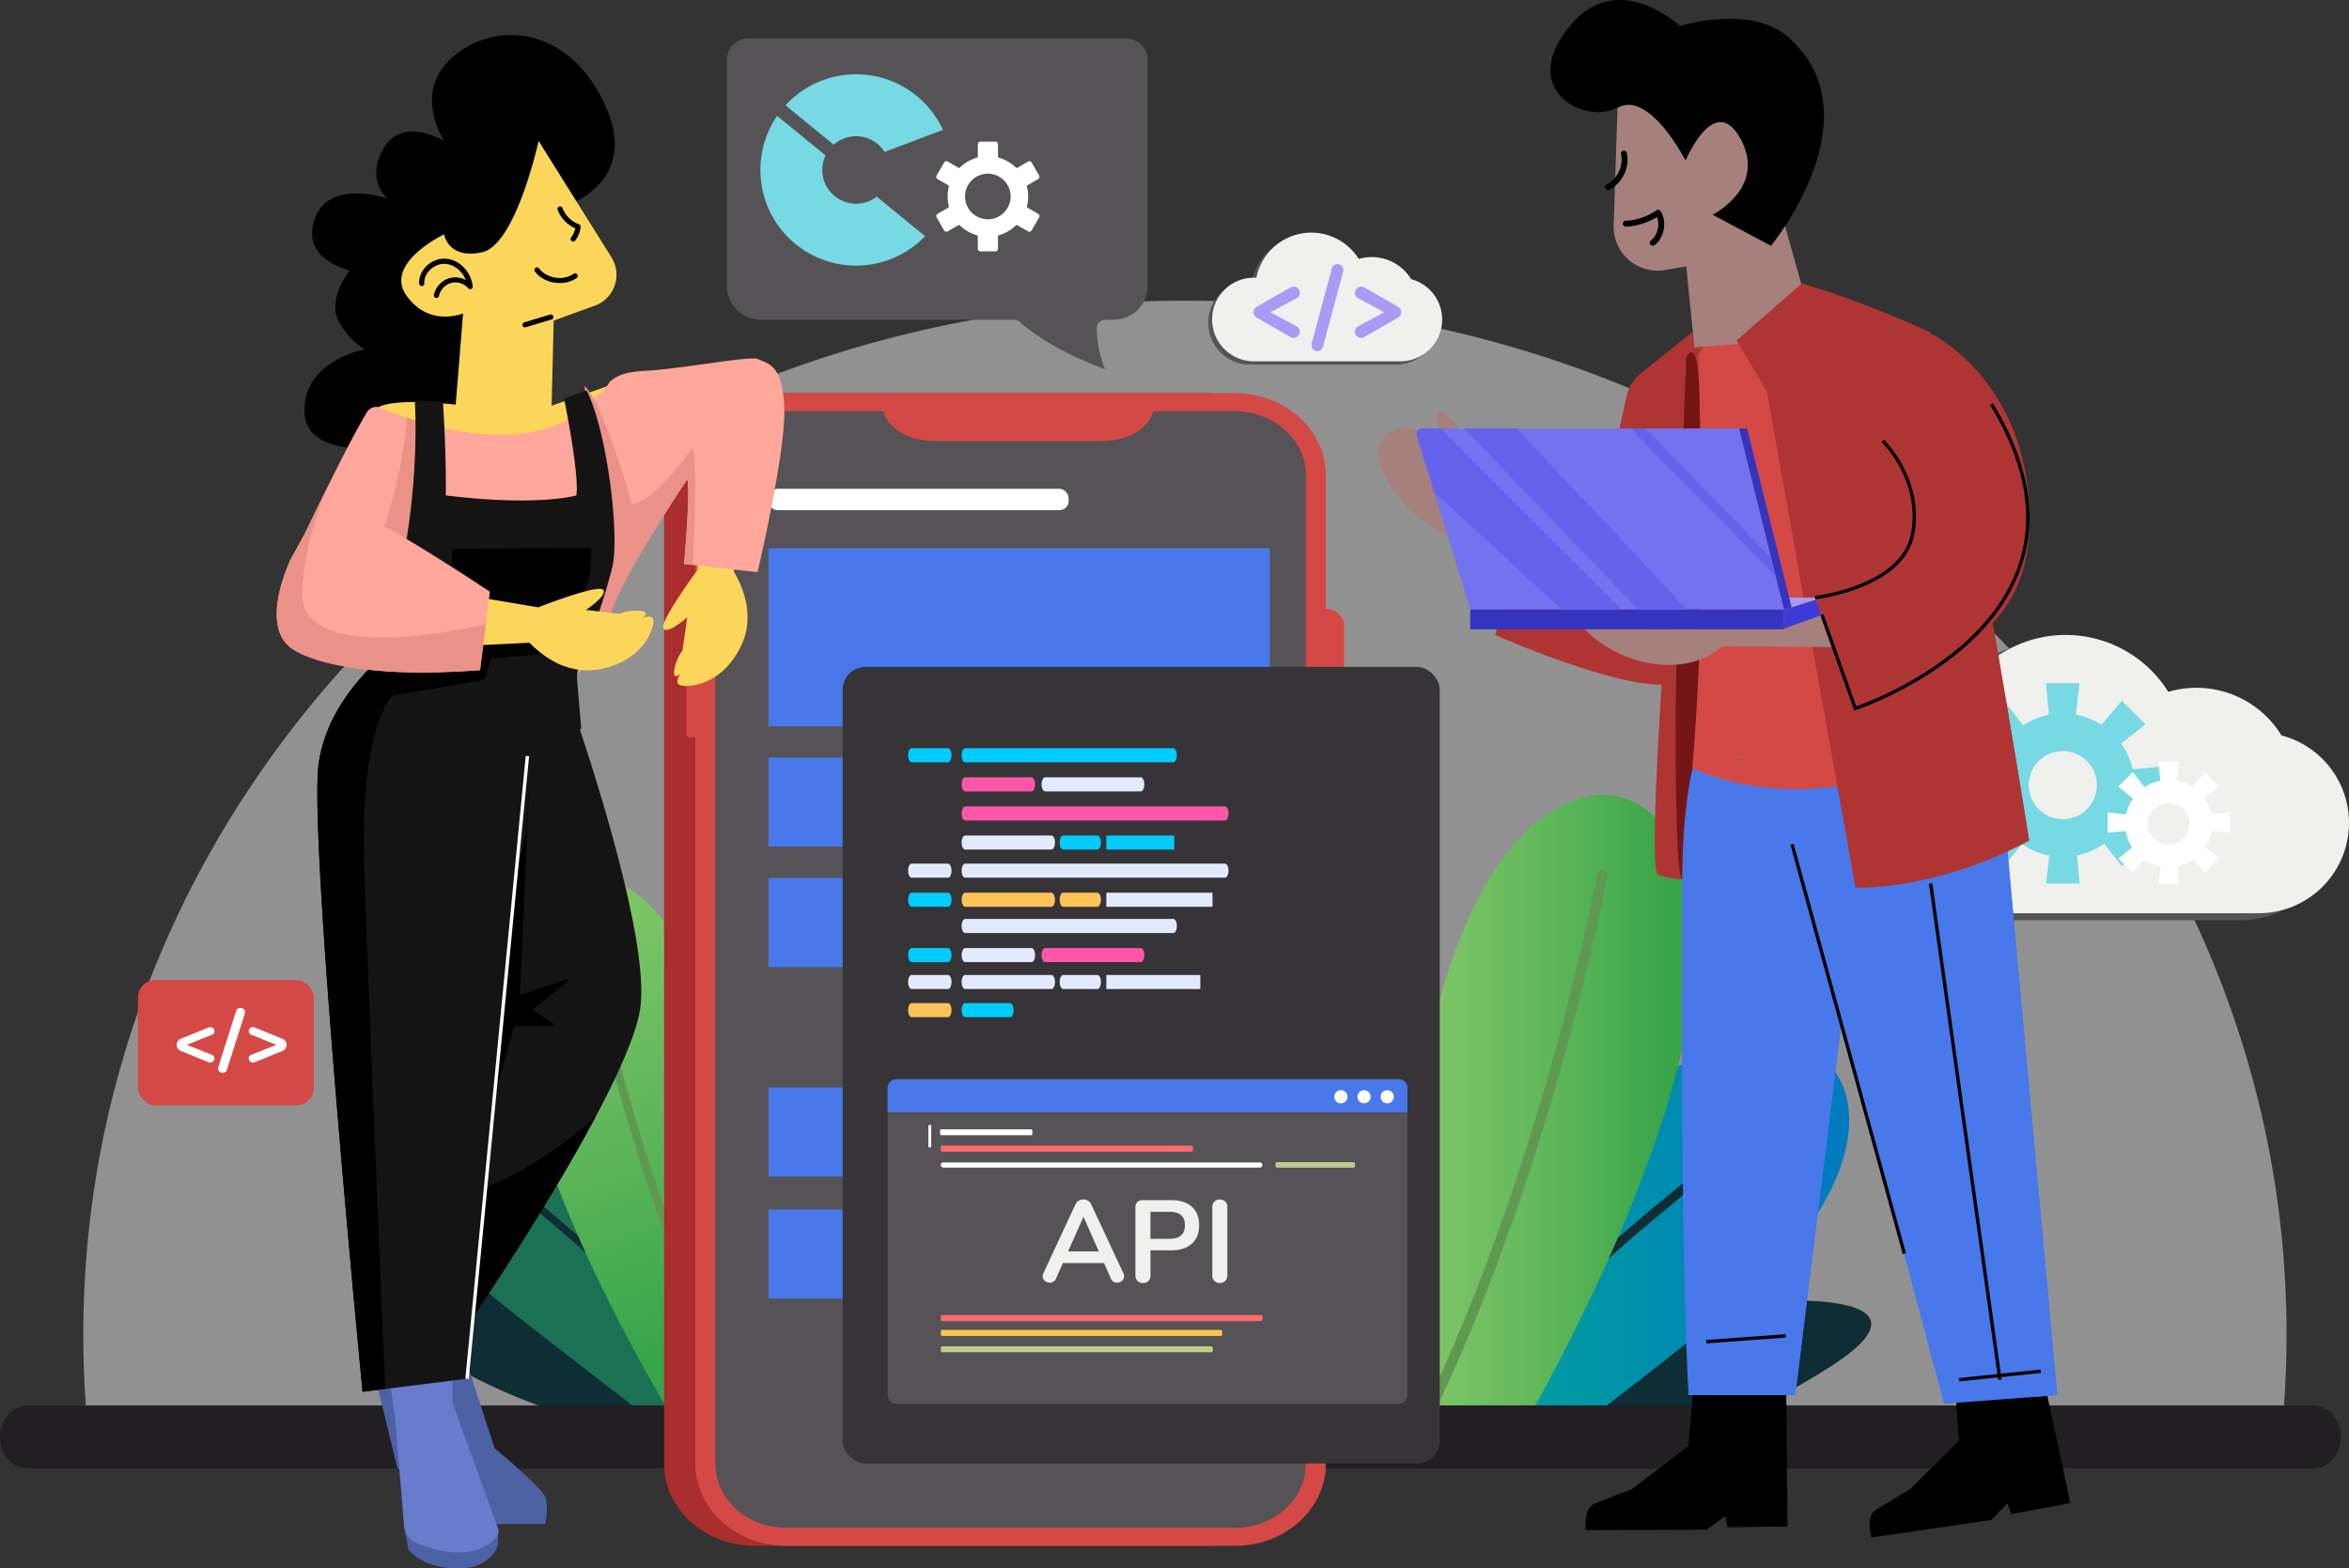 <svg xmlns="http://www.w3.org/2000/svg" xmlns:xlink="http://www.w3.org/1999/xlink" viewBox="0 0 3629.96 2423.84"><rect x="0" y="0" width="3629.96" height="2423.84" fill="#333333" stroke="none"/><defs><style>.a{isolation:isolate;}.b{fill:#929192;}.c{fill:#0e2d34;}.aj,.ak,.c,.d,.e,.f,.g,.h,.i,.j,.k,.m{fill-rule:evenodd;}.d{fill:#1b7154;}.e{fill:url(#a);}.f{fill:#5f9850;}.g{fill:url(#b);}.h{fill:url(#c);}.i{fill:url(#d);}.j{fill:#211f22;}.k,.p{fill:#555356;}.l{fill:#76d9e4;}.m,.s{fill:#fff;}.n{fill:#aa2e2e;}.o{fill:#d44945;}.q{fill:#020202;opacity:0.2;}.as,.q{mix-blend-mode:multiply;}.ak,.r{fill:#4878ea;}.t{fill:#373438;}.u{fill:#f0f0ee;}.v{fill:#ff6b6e;}.w{fill:#ffc54f;}.x{fill:#c1cc8c;}.y{fill:#0cf;}.z{fill:#ff56a9;}.aa{fill:#e3eaff;}.ab{fill:#ffc359;}.ac{fill:#fcd65b;}.ad{fill:#4c62a5;}.ae{fill:#687ccd;}.af{fill:#141414;}.ag{fill:#ffa79b;}.ah{fill:#ea9188;}.ai{fill:#a5807c;}.aj,.ar{fill:#af3535;}.al{fill:#751616;}.am{fill:#aa9af4;}.an{fill:#7373ef;}.ao{fill:#3434c1;}.ap{fill:#3e3ad8;}.aq{fill:#6562ed;}.at,.au{fill:none;stroke-miterlimit:10;stroke-width:5.23px;}.at{stroke:#000;}.au{stroke:#fff;}</style><linearGradient id="a" x1="1288.34" y1="1491.73" x2="1605.16" y2="2421.06" gradientUnits="userSpaceOnUse"><stop offset="0" stop-color="#8ccc6d"/><stop offset="0.19" stop-color="#81c768"/><stop offset="0.54" stop-color="#62b85b"/><stop offset="0.92" stop-color="#39a54a"/></linearGradient><linearGradient id="b" x1="1572.13" y1="1519.54" x2="1793.9" y2="2332.71" gradientUnits="userSpaceOnUse"><stop offset="0" stop-color="#00b488"/><stop offset="0.92" stop-color="#007bc0"/></linearGradient><linearGradient id="c" x1="2542.84" y1="2228.87" x2="3336.34" y2="2228.87" xlink:href="#b"/><linearGradient id="d" x1="2570.96" y1="2035.54" x2="3098.51" y2="2035.54" xlink:href="#a"/></defs><g class="a"><path class="b" d="M4012.26,2353.91q0,46.58-2.8,92.48-2.64,43.41-7.72,86.18H618q-5.06-42.77-7.72-86.18-2.79-45.9-2.79-92.48C607.53,1471.4,1369.7,756,2309.89,756S4012.26,1471.4,4012.26,2353.91Z" transform="translate(-478.78 -291.35)"/><path class="c" d="M1465.71,2503.74c-93.23-15.15-224.88-52.56-353-143.86-181.48-129.36,200.31-85.31,511.17,19.11l-120.13,106.8Z" transform="translate(-478.78 -291.35)"/><path class="d" d="M1769.15,2511.42l-16,49.67H1595.54l-30.8-12.06c-22.58-18.05-45.25-36-67.72-53.56q-20.74-16.2-41.15-32c-97.3-75.51-186.65-143.1-240.94-189.52-10.84-9.27-20.28-17.71-28.12-25.18-198.53-189.61-99.32-372.95,108.34-262.9A471.47,471.47,0,0,1,1351,2020.9c43.66,31.57,89.29,72.6,135,120q10.51,10.88,21,22.22c30.79,33.14,61.51,69,91.59,106.51,28.12,35.1,55.69,71.72,82.27,109.08,3.14,4.42,6.28,8.84,9.38,13.29s6.16,8.78,9.22,13.2q20,28.92,39.09,58.2c1.09,1.63,2.14,3.28,3.2,4.91Q1755.79,2489.88,1769.15,2511.42Z" transform="translate(-478.78 -291.35)"/><path class="c" d="M1704.42,2561.09H1690.7c-22-31.25-45.48-61.79-69.89-91.37-1.74-2.11-3.48-4.19-5.22-6.3q-12.75-15.27-25.78-30.23c-34.68-39.78-70.63-77.59-106.31-112.84-34.08-33.62-67.87-65-100-93.45-121.82-108-220.2-175.49-220.89-176a6.39,6.39,0,0,1-1.82-8.39,5.38,5.38,0,0,1,7.78-1.74c.66.49,89.8,61.66,203.7,160.84,42,36.61,87.4,78.39,133,124.22,31.31,31.48,62.68,64.87,93.11,99.81q4.41,5.09,8.81,10.2,10.7,12.45,21.19,25.16c.65.79,1.31,1.59,2,2.39C1656.26,2495,1681.21,2527.61,1704.42,2561.09Z" transform="translate(-478.78 -291.35)"/><path class="e" d="M1574.74,1848.38c29.45,83.88,72.58,280.75,124.12,484.51a378.71,378.71,0,0,1-150,199.55C1427.53,2339.31,1321.9,2117.7,1285.23,1944,1213.45,1604,1462.63,1529.08,1574.74,1848.38Z" transform="translate(-478.78 -291.35)"/><path class="f" d="M1623.07,2467.18c-169.74-325.26-243.16-717.31-243.47-718.94a6.8,6.8,0,0,1,4.89-8,6.28,6.28,0,0,1,7.42,5.24c.32,1.62,72.92,389.13,240,711.26Q1627.55,2462,1623.07,2467.18Z" transform="translate(-478.78 -291.35)"/><path class="g" d="M1558.52,1851.17c.4,84.95,27.7,281.83,46.16,480.49l70.38,169.42,98.6-48.37c55.72-219.63,87-471.38,62.84-641.48C1794.07,1512.82,1557.08,1553,1558.52,1851.17Z" transform="translate(-478.78 -291.35)"/><path class="c" d="M1679.93,2498.69c90.1-359.41,15.83-803.39,15.57-805a5.37,5.37,0,0,0-6.66-4.4,6.38,6.38,0,0,0-4.77,7.13c.26,1.61,73.32,438.49-13.6,793.64l4.59,11Z" transform="translate(-478.78 -291.35)"/><path class="c" d="M3320.12,2395c-3.45,2.4-7.13,4.85-11,7.33a1011.41,1011.41,0,0,1-175.55,90.34h-349.3l-5.22,6.5-6.67-6.5-3.45-3.36L2688.61,2411l-14.48-14.14c2.19-.63,4.36-1.26,6.56-1.86q11.71-3.33,23.52-6.53v0c6.45-1.74,12.86-3.45,19.34-5.16,35.41-9.38,71.26-18.08,107-26q9.54-2.14,19-4.22,24.09-5.17,47.91-9.93,12.11-2.39,24.18-4.67c33.88-6.48,67.19-12.15,99.36-17,74-11.24,142.18-18.11,198.27-19.85a0,0,0,0,1,0,0C3357.9,2297.27,3422.78,2324.3,3320.12,2395Z" transform="translate(-478.78 -291.35)"/><path class="h" d="M3203.35,2267.56c-24.87,23.84-62.76,55.41-109.33,92.59a0,0,0,0,0,0,0c-35.42,28.26-75.8,59.69-119.17,93.42-39.81,30.91-82.13,63.74-125.45,97.67H2659l-5.22,6.5-6.67-6.5h-92l-12.27-51.3q10.1-15.22,20.48-30.34v0c1.2-1.68,2.31-3.28,3.45-5,2.54-3.71,5.08-7.36,7.61-11l4.54-6.5V2447c3.82-5.47,7.64-10.89,11.46-16.31.51-.68,1-1.37,1.48-2.08v0q12.79-18,25.76-35.76c60.11-82.38,123.79-161.06,187.78-230.36,0,0,0-.06.06-.08q13-14,25.95-27.58s.05-.06,0-.08c56.7-59,113.13-110.11,167.2-149.43a583.27,583.27,0,0,1,69.27-43.78c1.31-.68,2.56-1.37,3.85-2C3326.46,1806.47,3447.85,2032.61,3203.35,2267.56Z" transform="translate(-478.78 -291.35)"/><path class="c" d="M3232.7,2021.86c-.83.62-119.55,82.64-267.66,214-2,1.77-3.94,3.54-5.94,5.31C2907,2287.61,2851.54,2340,2796.36,2397q-26.7,27.6-53.16,56.58-27.07,29.68-53.49,60.74-11.8,13.86-23.39,28l-.94,1.14c-2.14,2.59-4.28,5.16-6.39,7.78l-5.22,6.5-6.67-6.5H2641c.86-1.11,1.77-2.22,2.65-3.33l0,0q6.12-7.62,12.32-15.2l0,0c.34-.4.65-.8,1-1.2,6.27-7.61,12.63-15.2,19-22.7,2.08-2.48,4.22-5,6.3-7.44l.06-.06q20.7-24.21,41.84-47.68,23.86-26.47,48-51.9c68.29-71.75,137.59-136.54,200.76-191.89,1.91-1.68,3.82-3.36,5.73-5,138.3-120.62,245.76-194.91,246.58-195.45a6.68,6.68,0,0,1,9.7,2.11A8,8,0,0,1,3232.7,2021.86Z" transform="translate(-478.78 -291.35)"/><path class="i" d="M3083.07,1890.82q-5,23.87-11.32,48.71c-21.14,82.81-53.24,172.84-93.08,265.26-4.42,10.33-9,20.71-13.63,31.11-21.31,47.77-44.58,96-69.33,144.13q-18.95,36.91-39.07,73.57-26.94,49.32-55.55,97.67H2674.42c-2.77-2.94-5.47-5.9-8.1-8.92-1.05-1.14-2.05-2.28-3.05-3.45-2.14-2.46-4.25-4.91-6.3-7.42-1.57-1.85-3.11-3.76-4.62-5.64a465.57,465.57,0,0,1-48-72.24c-2.12-3.88-4.14-7.78-6.11-11.72-2.22-4.36-4.33-8.78-6.39-13.23v0a459.55,459.55,0,0,1-20.9-53.53c63.25-253.11,116.07-497.67,152.34-601.9C2861.29,1376.35,3170.93,1468.46,3083.07,1890.82Z" transform="translate(-478.78 -291.35)"/><path class="f" d="M2662.54,2540.33c209.52-404.42,299.24-891.4,299.63-893.42.84-4.55-1.89-9-6.11-9.92s-8.35,2-9.2,6.52c-.38,2-89.1,483.36-295.3,883.88Q2656.93,2533.95,2662.54,2540.33Z" transform="translate(-478.78 -291.35)"/><path class="j" d="M4096.05,2511.84v.83c0,26.63-19.28,48.42-42.86,48.42H521.64c-23.58,0-42.86-21.79-42.86-48.42v-.83c0-26.63,19.28-48.42,42.86-48.42H4053.19C4076.77,2463.42,4096.05,2485.21,4096.05,2511.84Z" transform="translate(-478.78 -291.35)"/><path class="k" d="M2219.16,350.8h-584A33.22,33.22,0,0,0,1602,384V733.1a52.36,52.36,0,0,0,52.36,52.36h391.42a13.17,13.17,0,0,1,8.72,3.31c21.59,19,62.24,47.52,131.83,73.16l-.22-.17.28.17a171.29,171.29,0,0,1-12.68-63.15,13.16,13.16,0,0,1,13.16-13.32H2200a52.36,52.36,0,0,0,52.36-52.36V384A33.21,33.21,0,0,0,2219.16,350.8Z" transform="translate(-478.78 -291.35)"/><path class="l" d="M1767.09,515a52.15,52.15,0,0,1,78.71,11.21L1936,492.05a147.93,147.93,0,0,0-243.38-37.93Z" transform="translate(-478.78 -291.35)"/><path class="l" d="M1833.6,595.24a52.13,52.13,0,0,1-79-63.63l-74.92-61.22a147.91,147.91,0,0,0,228.74,186Z" transform="translate(-478.78 -291.35)"/><path class="m" d="M2048.53,639.81Zm-18.3-69.71a35.22,35.22,0,1,0,10.31,24.9,35.11,35.11,0,0,0-10.31-24.9Zm-7.61-34.9a62.17,62.17,0,0,1,25.91,15,2.17,2.17,0,0,0,2.58.31l16.36-9.45.09-.05a4.09,4.09,0,0,1,5.45,1.54l.07.11,11.51,19.94a4,4,0,0,1,.39,3.09,4.07,4.07,0,0,1-1.88,2.46l-.11.06-16.23,9.37a2.15,2.15,0,0,0-1,2.39h0a61.84,61.84,0,0,1,1.37,7.44,62.77,62.77,0,0,1,0,15.17,61.84,61.84,0,0,1-1.37,7.44,2.15,2.15,0,0,0,1.14,2.45l16.22,9.37h0a4.06,4.06,0,0,1,1.88,2.47,4,4,0,0,1-.39,3.08L2073,647.45h0a4.09,4.09,0,0,1-5.54,1.49l-.12-.07-16.25-9.38a2.16,2.16,0,0,0-2.57.32,63.16,63.16,0,0,1-12.1,9.12,62.29,62.29,0,0,1-13.9,5.9,2.17,2.17,0,0,0-1.57,2.08v18.87a4.06,4.06,0,0,1-4,4.05h-23.16a4.06,4.06,0,0,1-4-4.05V656.91a2.16,2.16,0,0,0-1.66-2.1,62.29,62.29,0,0,1-25.91-15,2.16,2.16,0,0,0-2.69-.26l-16.25,9.39a4.08,4.08,0,0,1-5.54-1.49l-.07-.11-11.51-20h0a4.06,4.06,0,0,1-.4-3.07,4.1,4.1,0,0,1,1.88-2.47l16.35-9.43a2.17,2.17,0,0,0,1-2.39h0a61.84,61.84,0,0,1-1.37-7.44,64.15,64.15,0,0,1,0-15.17,61.84,61.84,0,0,1,1.37-7.44,2.15,2.15,0,0,0-1.14-2.45l-16.23-9.37a4.07,4.07,0,0,1-1.48-5.54l.06-.12,11.52-19.94h0a4.08,4.08,0,0,1,5.54-1.49h0l16.36,9.45a2.16,2.16,0,0,0,2.63-.36,62.09,62.09,0,0,1,26-15,2.16,2.16,0,0,0,1.57-2.08V514.22a4.06,4.06,0,0,1,4-4h23.16a4,4,0,0,1,2.86,1.19,4,4,0,0,1,1.19,2.85V533.1A2.16,2.16,0,0,0,2022.62,535.2Z" transform="translate(-478.78 -291.35)"/><path class="n" d="M2479.18,1025.87V2553.5a117,117,0,0,1-2.84,25.6,115,115,0,0,1-3.45,12.11c-.75,2-1.49,4-2.23,6a121.89,121.89,0,0,1-19.38,32.24,133.34,133.34,0,0,1-13.27,13.84,144.92,144.92,0,0,1-15.24,11.93c-3.58,2.4-7.34,4.69-11.17,6.86h-.06q-5.74,3.18-11.85,5.86h-.06a146.39,146.39,0,0,1-19.08,6.81h-.06c-4.38,1.22-8.82,2.28-13.39,3.12a159,159,0,0,1-28.39,2.57H1645.42a155.09,155.09,0,0,1-29.87-2.9c-1.6-.34-3.15-.62-4.75-1s-3.52-.83-5.25-1.28a152.81,152.81,0,0,1-21-7.31c-3.4-1.5-6.67-3.07-9.81-4.74-1.48-.78-3-1.56-4.39-2.4-3.08-1.73-6-3.62-8.94-5.58a136.61,136.61,0,0,1-24.32-21c-2.84-3.13-5.56-6.36-8.09-9.76a126.37,126.37,0,0,1-10.12-16,113.58,113.58,0,0,1-9.44-23.26v-.06a115,115,0,0,1-4.45-31.68V1025.87c0-70,62.9-126.91,140.48-126.91h693.28C2416.35,899,2479.18,955.86,2479.18,1025.87Z" transform="translate(-478.78 -291.35)"/><path class="o" d="M2527.61,1025.87V2553.5a117,117,0,0,1-2.84,25.6,115,115,0,0,1-3.46,12.11c-.74,2-1.48,4-2.22,6a121.89,121.89,0,0,1-19.38,32.24,134.39,134.39,0,0,1-13.27,13.84,144.92,144.92,0,0,1-15.24,11.93c-3.58,2.4-7.35,4.69-11.17,6.86H2460q-5.74,3.18-11.86,5.86h-.06a146.25,146.25,0,0,1-19.07,6.81h-.06c-4.38,1.22-8.83,2.28-13.39,3.12a159,159,0,0,1-28.39,2.57H1693.85a155.09,155.09,0,0,1-29.87-2.9c-1.6-.34-3.15-.62-4.75-1s-3.52-.83-5.25-1.28a152.35,152.35,0,0,1-21-7.31c-3.4-1.5-6.67-3.07-9.82-4.74-1.48-.78-3-1.56-4.38-2.4-3.08-1.73-6-3.62-9-5.58a136.54,136.54,0,0,1-24.31-21c-2.84-3.13-5.56-6.36-8.09-9.76a126.37,126.37,0,0,1-10.12-16,113.58,113.58,0,0,1-9.44-23.26v-.06a115,115,0,0,1-4.45-31.68V1025.87c0-70,62.89-126.91,140.47-126.91H2387.2C2464.78,899,2527.61,955.86,2527.61,1025.87Z" transform="translate(-478.78 -291.35)"/><path class="p" d="M2496.75,1025.87V2553.5a91.6,91.6,0,0,1-2.22,20.08,76.27,76.27,0,0,1-2.59,9.15l-2,5.41a92.78,92.78,0,0,1-14.88,24.6,98.44,98.44,0,0,1-10.43,10.82,106,106,0,0,1-12,9.43c-2.1,1.4-4.63,3-7.53,4.63l-1.17.67c-2.41,1.34-4.88,2.62-7.47,3.79l-1.79.73a105.33,105.33,0,0,1-13.27,4.85l-1.54.45c-3.65,1-7,1.78-10.37,2.45a129,129,0,0,1-22.28,2H1693.85a119.66,119.66,0,0,1-23.27-2.24c-2.59-.5-5.18-1.06-7.65-1.73a117.38,117.38,0,0,1-16.66-5.8c-2.6-1.17-5.19-2.4-7.41-3.62-1.3-.67-2.28-1.17-3.15-1.68l-.68-.39c-1.91-1.06-4.07-2.4-6.72-4.18a110.94,110.94,0,0,1-19-16.46c-2.35-2.56-4.38-5-6.24-7.47a99.69,99.69,0,0,1-7.9-12.5,90.21,90.21,0,0,1-7-16.68l-.43-1.5a90.82,90.82,0,0,1-3.46-24.77V1025.87c0-54.56,49.19-99,109.61-99H2387.2c46.1,0,85.66,25.94,101.77,62.48A90,90,0,0,1,2496.75,1025.87Z" transform="translate(-478.78 -291.35)"/><path class="q" d="M2524.6,2130c.74-5.69,1.73-12.44,3-20.08v120.43c-7.16-19-12-33-12.9-38.15C2512.56,2179.66,2518.37,2153.11,2524.6,2130Z" transform="translate(-478.78 -291.35)"/><path class="o" d="M2527.62,1412.7h0V1232.34h0c15.56,0,28.17,11.39,28.17,25.45v129.46C2555.79,1401.31,2543.18,1412.7,2527.62,1412.7Z" transform="translate(-478.78 -291.35)"/><path class="o" d="M1545.16,1322.52h22.38v-90.18h-22.38a5.79,5.79,0,0,0-5.79,5.79v78.6A5.79,5.79,0,0,0,1545.16,1322.52Z" transform="translate(-478.78 -291.35)"/><path class="o" d="M1545.16,1431.3h22.38v-90.19h-22.38a5.8,5.8,0,0,0-5.79,5.79v78.61A5.79,5.79,0,0,0,1545.16,1431.3Z" transform="translate(-478.78 -291.35)"/><path class="o" d="M2183,972.88H1921.71c-44,0-79.6-25.5-79.6-57h420.53C2262.64,947.38,2227,972.88,2183,972.88Z" transform="translate(-478.78 -291.35)"/><rect class="r" x="1187.46" y="847.2" width="774.85" height="275.28"/><rect class="r" x="1187.46" y="1170.91" width="774.85" height="137.64"/><rect class="r" x="1187.46" y="1356.97" width="774.85" height="137.64"/><rect class="r" x="1187.46" y="1680.68" width="774.85" height="137.64"/><rect class="r" x="1187.46" y="1869.29" width="774.85" height="137.64"/><rect class="s" x="1187.46" y="755.44" width="463.89" height="33.13" rx="14.26"/><rect class="t" x="1302.16" y="1030.72" width="922.68" height="1231.09" rx="35.28"/><path class="p" d="M2653.69,1973v474.35a13.75,13.75,0,0,1-13.74,13.76H1864.18a13.77,13.77,0,0,1-13.77-13.76V1973a13.77,13.77,0,0,1,13.77-13.76H2640A13.74,13.74,0,0,1,2653.69,1973Z" transform="translate(-478.78 -291.35)"/><path class="r" d="M2653.69,1973v37.46H1850.41V1973a13.77,13.77,0,0,1,13.77-13.76H2640A13.74,13.74,0,0,1,2653.69,1973Z" transform="translate(-478.78 -291.35)"/><path class="s" d="M2561.1,1986.42a10.19,10.19,0,1,1-10.19-10.18A10.19,10.19,0,0,1,2561.1,1986.42Z" transform="translate(-478.78 -291.35)"/><path class="s" d="M2596.91,1986.42a10.19,10.19,0,1,1-10.19-10.18A10.19,10.19,0,0,1,2596.91,1986.42Z" transform="translate(-478.78 -291.35)"/><path class="s" d="M2632.71,1986.42a10.19,10.19,0,1,1-10.18-10.18A10.19,10.19,0,0,1,2632.71,1986.42Z" transform="translate(-478.78 -291.35)"/><rect class="s" x="1434.65" y="1738.84" width="4.37" height="34.31"/><path class="u" d="M2215.91,2263.91a9,9,0,0,1-3.33,7,11.35,11.35,0,0,1-7.65,2.88,10.32,10.32,0,0,1-5.4-1.53,10.15,10.15,0,0,1-4-4.77l-10.8-24.12h-63.36l-10.8,24.12a10.27,10.27,0,0,1-4,4.77,10.66,10.66,0,0,1-5.58,1.53,11.45,11.45,0,0,1-7.56-2.88,8.86,8.86,0,0,1-3.42-7,11.09,11.09,0,0,1,1.08-4.68l49.68-106.74a11.61,11.61,0,0,1,5-5.49,14.32,14.32,0,0,1,14.22,0,11.61,11.61,0,0,1,4.95,5.49l49.86,106.74A11.09,11.09,0,0,1,2215.91,2263.91Zm-39.06-38.52-23.76-53.46-23.76,53.46Z" transform="translate(-478.78 -291.35)"/><path class="u" d="M2236.52,2271a11.51,11.51,0,0,1-3.15-8.55v-105.3q0-5.22,3-8.1t8.19-2.88h44.27q20.34,0,31.69,10.17t11.34,28.53q0,18.36-11.34,28.62t-31.69,10.26h-32.21v38.7a10.87,10.87,0,0,1-11.71,11.7A11.27,11.27,0,0,1,2236.52,2271Zm49.4-65.07q23.94,0,23.95-20.88t-23.95-20.88h-29.33V2206Z" transform="translate(-478.78 -291.35)"/><path class="u" d="M2355.31,2270.93a11.62,11.62,0,0,1-3.15-8.46V2156.81a10.83,10.83,0,0,1,11.52-11.52,11.55,11.55,0,0,1,8.55,3.15,11.31,11.31,0,0,1,3.15,8.37v105.66a11.62,11.62,0,0,1-3.15,8.46,11.37,11.37,0,0,1-8.55,3.24A11.14,11.14,0,0,1,2355.31,2270.93Z" transform="translate(-478.78 -291.35)"/><rect class="v" x="1453.87" y="1770.57" width="389.6" height="9.29" rx="2.08"/><rect class="w" x="1453.87" y="2055.43" width="434.82" height="9.15" rx="2.08"/><path class="s" d="M2425.5,2087.89H1936.62a4,4,0,0,0-4,4h0a4,4,0,0,0,4,4H2425.5a4,4,0,0,0,4-4h0A4,4,0,0,0,2425.5,2087.89Z" transform="translate(-478.78 -291.35)"/><rect class="x" x="1453.87" y="2080.81" width="420.31" height="8.98" rx="2.08"/><rect class="v" x="1453.87" y="2032.31" width="497.29" height="9.42" rx="2.32"/><rect class="x" x="1971.05" y="1796.12" width="122.77" height="8.46" rx="2.08"/><rect class="s" x="1452.72" y="1745.36" width="142.58" height="9.1" rx="2.08"/><path class="y" d="M1943.76,1469.5h-56.25c-3,0-5.41-4.87-5.41-10.88h0c0-6,2.42-10.87,5.41-10.87h56.25c3,0,5.42,4.87,5.42,10.87h0C1949.18,1464.63,1946.75,1469.5,1943.76,1469.5Z" transform="translate(-478.78 -291.35)"/><path class="y" d="M2292,1469.5H1970.25c-3,0-5.42-4.87-5.42-10.88h0c0-6,2.43-10.87,5.42-10.87H2292c3,0,5.41,4.87,5.41,10.87h0C2297.43,1464.63,2295,1469.5,2292,1469.5Z" transform="translate(-478.78 -291.35)"/><path class="z" d="M2072.89,1514.46H1970.25c-3,0-5.42-4.87-5.42-10.88h0c0-6,2.43-10.88,5.42-10.88h102.64c3,0,5.41,4.87,5.41,10.88h0C2078.3,1509.59,2075.88,1514.46,2072.89,1514.46Z" transform="translate(-478.78 -291.35)"/><path class="aa" d="M2241.71,1514.46H2093.78c-3,0-5.41-4.87-5.41-10.88h0c0-6,2.42-10.88,5.41-10.88h147.93c3,0,5.41,4.87,5.41,10.88h0C2247.12,1509.59,2244.7,1514.46,2241.71,1514.46Z" transform="translate(-478.78 -291.35)"/><path class="aa" d="M2292,1733.34H1970.25c-3,0-5.42-4.86-5.42-10.87h0c0-6,2.43-10.88,5.42-10.88H2292c3,0,5.41,4.87,5.41,10.88h0C2297.43,1728.48,2295,1733.34,2292,1733.34Z" transform="translate(-478.78 -291.35)"/><path class="y" d="M1943.76,1778.3h-56.25c-3,0-5.41-4.87-5.41-10.87h0c0-6,2.42-10.88,5.41-10.88h56.25c3,0,5.42,4.87,5.42,10.88h0C1949.18,1773.43,1946.75,1778.3,1943.76,1778.3Z" transform="translate(-478.78 -291.35)"/><path class="aa" d="M2072.89,1778.3H1970.25c-3,0-5.42-4.87-5.42-10.87h0c0-6,2.43-10.88,5.42-10.88h102.64c3,0,5.41,4.87,5.41,10.88h0C2078.3,1773.43,2075.88,1778.3,2072.89,1778.3Z" transform="translate(-478.78 -291.35)"/><path class="z" d="M2241.71,1778.3H2093.78c-3,0-5.41-4.87-5.41-10.87h0c0-6,2.42-10.88,5.41-10.88h147.93c3,0,5.41,4.87,5.41,10.88h0C2247.12,1773.43,2244.7,1778.3,2241.71,1778.3Z" transform="translate(-478.78 -291.35)"/><path class="z" d="M2371.81,1559.41H1970.25c-3,0-5.42-4.87-5.42-10.87h0c0-6,2.43-10.88,5.42-10.88h401.56c3,0,5.42,4.87,5.42,10.88h0C2377.23,1554.54,2374.8,1559.41,2371.81,1559.41Z" transform="translate(-478.78 -291.35)"/><rect class="y" x="1709.65" y="1291.27" width="104.95" height="21.75" rx="0.57"/><path class="aa" d="M2103.64,1604.37H1970.25c-3,0-5.42-4.87-5.42-10.88h0c0-6,2.43-10.87,5.42-10.87h133.39c3,0,5.41,4.87,5.41,10.87h0C2109.05,1599.5,2106.63,1604.37,2103.64,1604.37Z" transform="translate(-478.78 -291.35)"/><path class="y" d="M2174.63,1604.37h-52.9c-3,0-5.41-4.87-5.41-10.88h0c0-6,2.42-10.87,5.41-10.87h52.9c3,0,5.41,4.87,5.41,10.87h0C2180,1599.5,2177.62,1604.37,2174.63,1604.37Z" transform="translate(-478.78 -291.35)"/><path class="aa" d="M1943.76,1647.83h-56.25c-3,0-5.41-4.87-5.41-10.88h0c0-6,2.42-10.87,5.41-10.87h56.25c3,0,5.42,4.86,5.42,10.87h0C1949.18,1643,1946.75,1647.83,1943.76,1647.83Z" transform="translate(-478.78 -291.35)"/><path class="aa" d="M2371.81,1647.83H1970.25c-3,0-5.42-4.87-5.42-10.88h0c0-6,2.43-10.87,5.42-10.87h401.56c3,0,5.42,4.86,5.42,10.87h0C2377.23,1643,2374.8,1647.83,2371.81,1647.83Z" transform="translate(-478.78 -291.35)"/><path class="aa" d="M1943.76,1819.94h-56.25c-3,0-5.41-4.87-5.41-10.88h0c0-6,2.42-10.88,5.41-10.88h56.25c3,0,5.42,4.87,5.42,10.88h0C1949.18,1815.07,1946.75,1819.94,1943.76,1819.94Z" transform="translate(-478.78 -291.35)"/><rect class="aa" x="1709.65" y="1506.83" width="145.2" height="21.75" rx="0.68"/><path class="aa" d="M2103.64,1819.94H1970.25c-3,0-5.42-4.87-5.42-10.88h0c0-6,2.43-10.88,5.42-10.88h133.39c3,0,5.41,4.87,5.41,10.88h0C2109.05,1815.07,2106.63,1819.94,2103.64,1819.94Z" transform="translate(-478.78 -291.35)"/><path class="aa" d="M2174.63,1819.94h-52.9c-3,0-5.41-4.87-5.41-10.88h0c0-6,2.42-10.88,5.41-10.88h52.9c3,0,5.41,4.87,5.41,10.88h0C2180,1815.07,2177.62,1819.94,2174.63,1819.94Z" transform="translate(-478.78 -291.35)"/><path class="ab" d="M1943.76,1863.4h-56.25c-3,0-5.41-4.87-5.41-10.88h0c0-6,2.42-10.88,5.41-10.88h56.25c3,0,5.42,4.87,5.42,10.88h0C1949.18,1858.53,1946.75,1863.4,1943.76,1863.4Z" transform="translate(-478.78 -291.35)"/><path class="y" d="M2039.77,1863.4h-69.52c-3,0-5.42-4.87-5.42-10.88h0c0-6,2.43-10.88,5.42-10.88h69.52c3,0,5.42,4.87,5.42,10.88h0C2045.19,1858.53,2042.76,1863.4,2039.77,1863.4Z" transform="translate(-478.78 -291.35)"/><path class="y" d="M1887.51,1692.79c-3,0-5.41-4.87-5.41-10.88h0c0-6,2.42-10.88,5.41-10.88h56.25c3,0,5.42,4.87,5.42,10.88h0c0,6-2.43,10.88-5.42,10.88" transform="translate(-478.78 -291.35)"/><rect class="aa" x="1709.65" y="1379.68" width="164.07" height="21.75" rx="0.72"/><path class="ab" d="M2103.64,1692.79H1970.25c-3,0-5.42-4.87-5.42-10.88h0c0-6,2.43-10.88,5.42-10.88h133.39c3,0,5.41,4.87,5.41,10.88h0C2109.05,1687.92,2106.63,1692.79,2103.64,1692.79Z" transform="translate(-478.78 -291.35)"/><path class="ab" d="M2174.63,1692.79h-52.9c-3,0-5.41-4.87-5.41-10.88h0c0-6,2.42-10.88,5.41-10.88h52.9c3,0,5.41,4.87,5.41,10.88h0C2180,1687.92,2177.62,1692.79,2174.63,1692.79Z" transform="translate(-478.78 -291.35)"/><path class="ac" d="M1633.17,1236.58c-.38-7.16-1.17-12.71-2.46-15.76a306.78,306.78,0,0,0-17.1-33.89l-1-13.32,59.29-184.44-104.3,61.68-11.49,122.27s-60.86,82.21-51.63,90.55c8,7.18,36.52-18.11,44.27-25.19,1.19-1.16,1.91-1.83,1.91-1.83s37.61,12.18,59-17.1C1609.67,1219.55,1621.53,1235.52,1633.17,1236.58Z" transform="translate(-478.78 -291.35)"/><path class="ac" d="M1546,1211l-12.61,85.75A68.89,68.89,0,0,0,1520.8,1327c-2.53,17.66,10.08,5,10.08,5s-10.08,12.61-2.52,17.65,64.51,5,95.84-60.53c27.74-58-12.61-116-12.61-116Z" transform="translate(-478.78 -291.35)"/><path class="ad" d="M1201,2400.25l42.09,129.26s72.14,60.12,78.16,75.15,0,42.09,0,42.09H1195l-102.21-87.18-36.07-147.3Z" transform="translate(-478.78 -291.35)"/><path class="ad" d="M1117.27,2650.43l-13.1,5,5.53,30.31s25.22,37.83,98.36,27.74c0,0,32.79-7.57,40.36-35.31V2653Z" transform="translate(-478.78 -291.35)"/><path class="ae" d="M1074.39,2378.05,1089.53,2484l13.62,165.74a31.6,31.6,0,0,0,19.58,26.71c29.53,12,88.3,28.75,122.82-9.24a13.76,13.76,0,0,0,2.76-13.91l-70.51-194.52,2.52-123.58Z" transform="translate(-478.78 -291.35)"/><path class="af" d="M1467.84,1851.73c-6.22,39.11-33.64,100-68.66,165.72-78.85,147.9-196.17,319.67-196.17,319.67l-7.13-17.77-75.57-49.6-27.51-18.06,17.59-77,137.08-599.56,24.23-106,22.12-96.19,50.44-43.53s10,27.48,24.32,70.28c2.17,6.38,4.42,13.14,6.73,20.2C1416.35,1544.45,1481.88,1763.08,1467.84,1851.73Z" transform="translate(-478.78 -291.35)"/><path d="M1357,1807.18l-55.37,44.58,33.12,22.33a1.7,1.7,0,0,1-1,3.1h-60.6L1165.4,2269.75l-27.51-18.06,154.67-676.52,4.66-82.76-15,336.68,73.4-24.47A1.48,1.48,0,0,1,1357,1807.18Z" transform="translate(-478.78 -291.35)"/><path d="M1399.18,2017.45c-78.85,147.9-196.17,319.67-196.17,319.67l-7.13-17.77-75.57-49.6-27.51-18.06,17.59-77c17.58-15.63,38.51-27.11,63.37-32C1264.18,2124.86,1348,2062.72,1399.18,2017.45Z" transform="translate(-478.78 -291.35)"/><path class="af" d="M1293.82,1359.75c-1,23.09-2.31,47.17-3.73,72.06-22.66,394-89.58,990.38-89.58,990.38L1074.26,2438l-35.18,4.39S955.85,1589.27,971,1473.23c9.32-71.54,55.1-126.8,88.83-158.63,21-19.78,37.27-30.51,37.27-30.51l132.87,51.1Z" transform="translate(-478.78 -291.35)"/><path d="M1340.33,614.64s128.44-33.32,75.9-155.5-163.47-138.83-233.53-83.3-17.52,133.29-17.52,133.29-64.22-38.88-93.41,11.1,5.84,77.75,5.84,77.75S990,568.45,966.69,625.72c-27.26,66.85,52.54,83.33,52.54,83.33s-35,44.42-17.51,77.74,40.86,44.43,40.86,44.43-93.41,16.66-93.41,94.41,128.44,55.53,128.44,55.53h169.31l11.68-288.77Z" transform="translate(-478.78 -291.35)"/><path class="ac" d="M1194.38,775.69,1182.7,920.07l146.76,67.62,5-200.9,63.48-23a50.82,50.82,0,0,0,25.77-74.73l-112.6-179.93s-35,161-87.57,172.15-58.39-27.77-58.39-27.77-93.41,44.43-58.38,94.41S1194.38,775.69,1194.38,775.69Z" transform="translate(-478.78 -291.35)"/><path d="M1340.5,615.34A50.3,50.3,0,0,0,1371,645.42l-2.91-3.83c0,.14-.15,1.36-.1.95s-.12.81-.15,1c-.13.73-.28,1.46-.45,2.18a35,35,0,0,1-1.51,4.79c-.06.17-.13.35-.2.52.16-.38.14-.35,0,.08s-.31.67-.47,1c-.36.72-.73,1.44-1.13,2.14s-.82,1.39-1.27,2.06c-.2.31-.41.61-.63.92-.08.11-1,1.27-.49.68-1.28,1.63-1.72,4,0,5.62,1.42,1.31,4.24,1.75,5.61,0a41.19,41.19,0,0,0,8.77-21.9c.17-1.81-1.37-3.29-2.91-3.83-.83-.29-1.64-.6-2.45-.93.88.36-.22-.11-.4-.19l-1-.48a45.85,45.85,0,0,1-4.28-2.39c-.64-.4-1.28-.83-1.9-1.26l-1.06-.77q-.54-.4,0,0l-.52-.41q-1.85-1.49-3.54-3.15t-3.2-3.49l-.82-1c.59.75-.26-.37-.36-.5q-.67-.93-1.29-1.89a44.46,44.46,0,0,1-2.45-4.24c-.34-.68-.66-1.37-1-2.06-.18-.42-.17-.4,0,0-.09-.2-.17-.4-.25-.6-.16-.41-.31-.81-.46-1.22-.72-2-2.73-3.48-4.89-2.78-1.91.62-3.54,2.8-2.78,4.89Z" transform="translate(-478.78 -291.35)"/><path d="M1365.49,714.4a39.5,39.5,0,0,1-5.48,3.12l-.66.3c-.2.09-1,.56-.13.06a8.92,8.92,0,0,1-1.36.53c-1,.38-2,.71-3,1a34.24,34.24,0,0,1-6,1.26l-.69.07-1.46.12c-1.08.07-2.16.1-3.23.1s-2,0-2.94-.1c-.54,0-1.07-.08-1.61-.13l-.73-.08c-.5-.06-.77,0-.11,0a31.81,31.81,0,0,1-6.33-1.32c-1-.27-1.88-.57-2.8-.89q-.71-.24-1.38-.51l-.55-.21-.54-.22c.5.21.54.22.14,0a46.91,46.91,0,0,1-5.44-2.85c-1-.61-2-1.26-2.9-2l-.47-.35c.86.64-.19-.15-.35-.28-.45-.37-.89-.75-1.33-1.13a40.25,40.25,0,0,1-4.81-5.13c-1.29-1.64-4.29-1.45-5.62,0a4.09,4.09,0,0,0,0,5.62c11.47,14.59,32.12,20.39,49.85,16a43.79,43.79,0,0,0,14-6.19,4,4,0,0,0,1.43-5.43c-1.11-1.71-3.6-2.67-5.44-1.43Z" transform="translate(-478.78 -291.35)"/><path d="M1328.42,777.62l-38.9,11.74a4,4,0,1,0,2.11,7.66l38.9-11.74a4,4,0,1,0-2.11-7.66Z" transform="translate(-478.78 -291.35)"/><path d="M1134.43,729.57c0-.91-.07-1.81,0-2.72,0-.4,0-.8.07-1.2l.06-.59.06-.59-.06.47c.18-.21.18-1.06.23-1.32.09-.43.18-.87.29-1.3q.32-1.29.75-2.55c.13-.37.26-.74.41-1.1,0,0,.39-.94.13-.35s0-.08.1-.2c.39-.86.81-1.7,1.27-2.52s.86-1.45,1.33-2.15c.25-.38.51-.74.77-1.11l.36-.48c-.39.54-.14.17.11-.14a36.54,36.54,0,0,1,3.61-3.85c.63-.59,1.28-1.15,1.95-1.69,0,0,.81-.63.31-.25s.1-.07.21-.15l1.24-.88a39.15,39.15,0,0,1,4.74-2.74c.41-.2.83-.38,1.25-.57.17-.08.7-.28-.11,0l.56-.23q1.28-.49,2.58-.9a26.39,26.39,0,0,1,5.32-1.19l.6,0c.45,0,.9-.07,1.36-.09.91,0,1.82,0,2.72,0a22.67,22.67,0,0,1,2.74.24c-.91-.15.15,0,.47.09l1.5.29a38.23,38.23,0,0,1,5.25,1.58c.32.12,1.26.53.46.17l1.25.57c.87.41,1.72.85,2.56,1.33a48.93,48.93,0,0,1,4.46,2.93c.51.36-.73-.6,0,0l.48.38.94.79c.74.64,1.45,1.3,2.15,2a47.13,47.13,0,0,1,3.72,4.14c.08.09.49.62.17.2s.27.38.34.47q.46.63.9,1.26c.58.86,1.14,1.73,1.67,2.62s1,1.8,1.5,2.73c.23.46.46.92.68,1.39l.26.57c0,.1.46,1,.23.52s0,.12.1.24c.12.29.23.58.34.87.19.48.36,1,.53,1.46q.51,1.47.9,3c.27,1,.5,2,.7,3,.1.51.19,1,.27,1.52,0,.14.12.81,0,.24s.06.59.08.7l6.78-2.81A34.61,34.61,0,0,0,1182.05,720a33.55,33.55,0,0,0-25.27,12,34.18,34.18,0,0,0-7.27,14.36,4,4,0,1,0,7.66,2.11,28.74,28.74,0,0,1,.8-2.89c.15-.45.31-.89.48-1.34,0,0,.42-1,.16-.4s.27-.57.32-.67a34.49,34.49,0,0,1,3.11-5.11c-.47.65-.15.19,0,0s.4-.49.61-.73.55-.64.83-.95c.72-.77,1.47-1.51,2.26-2.21.39-.35.8-.68,1.21-1,.57-.46,0,0-.06,0l.77-.55a28.47,28.47,0,0,1,2.67-1.68c.83-.46,1.68-.86,2.54-1.26-.88.41.56-.22.81-.31.49-.17,1-.34,1.5-.49a27.18,27.18,0,0,1,2.8-.68l1-.17c.2,0,.77-.06-.09,0,.6,0,1.19-.12,1.78-.15a28.78,28.78,0,0,1,3.08,0c.44,0,.87,0,1.3.09l1,.11c-.7-.09-.15,0,.23,0a31.63,31.63,0,0,1,6,1.61l.75.3-.2-.08.45.2c.54.25,1.07.51,1.6.79a32.56,32.56,0,0,1,3,1.85l.53.38c.26.18.77.59.23.16.51.41,1,.83,1.49,1.26a31.65,31.65,0,0,1,2.48,2.57,3.93,3.93,0,0,0,4.34.82,3.89,3.89,0,0,0,2.44-3.63c-1.83-16.51-12.1-32.39-27.42-39.42a38.57,38.57,0,0,0-24.73-2.9,41.25,41.25,0,0,0-20.91,12.14c-6.31,6.82-10.3,15.89-9.75,25.29a4,4,0,0,0,8,0Z" transform="translate(-478.78 -291.35)"/><path class="ac" d="M1240.85,923.44l-25.22-2.53s-128.63-20.17-156.37,2.53-42.87,111-42.87,111S1210.58,1147.9,1372,1042c118.66-77.87,94.2-135.3,72.92-160.25-7.48-8.78-17.15,1.31-27.46,6.47l-93.38,32.72Z" transform="translate(-478.78 -291.35)"/><path class="ag" d="M1649.42,1175.64l-100-11.1-13.54-1.51s10.09-111,5-131.15c0,0-93.62,140.23-113.49,194.2a491.4,491.4,0,0,1-58,111,24.93,24.93,0,0,1-5.49,5.4c-6.39,4.84-16.7,9.81-29.94,14-45.57,14.3-125.57,18.82-197-25.75a234.06,234.06,0,0,1-40-31.45l-2.42-23.28-10.19-97.78-130-38.76-13.74-4.11s3.3-7,8.82-18.46c8.25-17.3,21.54-44.85,36.14-74.25l0,0c10.72-21.64,22.17-44.31,32.81-64.66,0,0,0,0,0,0l0,0c10.43-19.87,20.1-37.53,27.65-49.87a16.46,16.46,0,0,1,20.48-6.53c9.41,4,23.69,9.67,41.33,15.6,9.71,3.25,20.43,6.55,31.93,9.7,73.19,20,177.15,32.49,245.39-27.11a149.23,149.23,0,0,0,11.33-10.94c9.53-10.14,16.21-12.76,23.78-26.48h0c14.68-14.69,36.38-16.92,57.11-18,55-3,161.82-23.62,173-18,15.13,7.57,37.83,7.57,40.36,75.66S1649.42,1175.64,1649.42,1175.64Z" transform="translate(-478.78 -291.35)"/><path class="ah" d="M1140,946.71V1170.6l-73.14-37.83,5.32-28.23S1098.81,1037,1108,937C1117.75,940.26,1128.47,943.56,1140,946.71Z" transform="translate(-478.78 -291.35)"/><path class="ah" d="M1549.47,1164.54l-13.54-1.51s10.09-111,5-131.15c0,0-93.62,140.23-113.49,194.2a491.4,491.4,0,0,1-58,111,24.93,24.93,0,0,1-5.49,5.4l-7.12-25.57,37.83-307.69-9.33-89.59-3.28-31.47c4.49,3.68,9.46,10.94,14.61,20.53,26.65,49.53,58.53,161.06,58.53,161.06,32.79,0,93.32-85.75,93.32-85.75C1556.66,994.1,1551.72,1117,1549.47,1164.54Z" transform="translate(-478.78 -291.35)"/><path class="af" d="M1375.07,1316.16a60.64,60.64,0,0,0-4.32,28.17l3,35.32,1.53,18,1.75,20.11-87,14-.24,0-18.15,2.91-129.21,20.84-52.75-90-29.91-51-3.1-5.29a774.34,774.34,0,0,0,30.81-92.29c38.39-143.51,33.91-275.78,32.53-302.11a4.33,4.33,0,0,1,4.51-4.54l34.9,1.72a4.34,4.34,0,0,1,4.09,4c5.38,85.05,4.14,141,4.14,141,143.76,17.65,201.77,0,201.77,0,5-32.77-18.94-149.43-18.94-149.43l32.2-12.09a2.49,2.49,0,0,1,3.55,1c32.1,67.22,50.14,225.61,38.66,271.48C1409.7,1229.05,1385.84,1290,1375.07,1316.16Z" transform="translate(-478.78 -291.35)"/><path d="M1178.11,1139.74l213.72-1.43s13,110.81-85.22,119.6C1159.4,1271.1,1178.11,1139.74,1178.11,1139.74Z" transform="translate(-478.78 -291.35)"/><path d="M1378.38,1251.92l-36.07,48.1-105.21,9-7.13,26.15h0a11.25,11.25,0,0,1-9,8.12l-131.27,22.3-4.45.76s-49.6,41.87-43.59,258.31c4.26,153.4,28.62,730.78,32.56,813.29l-35.18,4.39S955.85,1589.27,971,1473.23c9.32-71.54,55.1-126.8,88.83-158.63l-3.1-5.29a774.34,774.34,0,0,0,30.81-92.29L1249.12,1264Z" transform="translate(-478.78 -291.35)"/><path class="ac" d="M1352,1320.85c-6.83-2.22-12-4.42-14.59-6.45a306.61,306.61,0,0,1-28.34-25.27l-12.61-4.4L1103,1294.41l86.51-84.84L1310.61,1230s95.13-37.58,100.8-26.51c4.89,9.56-26.91,30.62-35.76,36.27-1.42.85-2.25,1.38-2.25,1.38s2,39.47-31.75,52.6C1341.65,1293.75,1354,1309.32,1352,1320.85Z" transform="translate(-478.78 -291.35)"/><path class="ac" d="M1349.76,1230l86.1,9.94a69,69,0,0,1,32.5-4.37c17.7,2.12,2.27,11.05,2.27,11.05s14.78-6.5,17.7,2.12-11.83,63.6-83.21,77c-63.2,11.83-108.83-42.12-108.83-42.12Z" transform="translate(-478.78 -291.35)"/><path class="ag" d="M1235.81,1205.91l-6.26,50.06-8.88,71s-36.11,3.26-83.6,3.71c-70.9.71-164.43-8.49-206.43-36.49-53-35.31-2.52-138.72-2.52-138.72l21.43-38.63,1.72-2.75,11-5.78,54.13-28.5C1059.26,1087.37,1235.81,1205.91,1235.81,1205.91Z" transform="translate(-478.78 -291.35)"/><path class="ah" d="M1229.55,1256l-8.88,71s-36.11,3.26-83.6,3.71c-70.9.71-164.43-8.49-206.43-36.49-53-35.31-2.52-138.72-2.52-138.72l21.43-38.63c8.25-17.3,21.54-44.85,36.14-74.25a556.44,556.44,0,0,0-23.43,65.72c-2.87,10-5.49,20.41-7.79,31.1a397,397,0,0,0-8.7,66.51c-2.62,63,74.45,74,148.9,70C1163.22,1272.26,1229.55,1256,1229.55,1256Z" transform="translate(-478.78 -291.35)"/><path class="p" d="M3977.29,1438.84a154.28,154.28,0,0,0-131.55-73.68,160.68,160.68,0,0,0-43.44,6.26,186.7,186.7,0,0,0-158.43-87.87c-90.91,0-166.73,65-183.53,151-2.71-.18-5.38-.5-8.18-.5a139.78,139.78,0,0,0,0,279.56h489.59a139.65,139.65,0,0,0,35.54-274.75Z" transform="translate(-478.78 -291.35)"/><path class="u" d="M4004.43,1428a154.31,154.31,0,0,0-131.55-73.68,160.68,160.68,0,0,0-43.44,6.26A186.7,186.7,0,0,0,3671,1272.69c-90.91,0-166.73,65-183.53,151-2.71-.18-5.38-.5-8.18-.5a139.78,139.78,0,0,0,0,279.56h489.6A139.65,139.65,0,0,0,4004.43,1428Z" transform="translate(-478.78 -291.35)"/><path class="l" d="M3821.3,1527.9v-51.77l-46.77,4.19a110.11,110.11,0,0,0-17.9-39.87l37.63-29.6-36.6-36.6-31.24,37.38a110.14,110.14,0,0,0-39.86-15.78l5.81-48.65h-51.76l4.37,48.87a110.16,110.16,0,0,0-39.66,16.32l-30-38.15-36.6,36.61,36.78,30.73a110.29,110.29,0,0,0-17.4,40.1l-46.43-5.55v51.77l45.72-4.09a110.19,110.19,0,0,0,16.45,41.74l-35.12,27.64,36.6,36.6,28.24-33.8a110.32,110.32,0,0,0,42.2,17.64l-5.15,43.2h51.76l-3.89-43.4a110,110,0,0,0,42-18.22l27.21,34.58,36.6-36.6-34.43-28.78a110,110,0,0,0,16-41.94Zm-154.81,29.54a52.65,52.65,0,1,1,52.65-52.65A52.65,52.65,0,0,1,3666.49,1557.44Z" transform="translate(-478.78 -291.35)"/><path class="s" d="M3924.46,1578.27v-31.55l-28.5,2.55a67.13,67.13,0,0,0-10.91-24.29l22.93-18-22.31-22.31-19,22.79a67.06,67.06,0,0,0-24.29-9.62l3.54-29.64h-31.54l2.66,29.77a67.05,67.05,0,0,0-24.16,9.94l-18.29-23.24-22.3,22.31,22.41,18.73a67,67,0,0,0-10.6,24.43l-28.29-3.38v31.55l27.86-2.5a67,67,0,0,0,10,25.44l-21.4,16.84,22.3,22.3,17.21-20.59a67.13,67.13,0,0,0,25.72,10.74l-3.14,26.33h31.54l-2.37-26.44a67,67,0,0,0,25.58-11.11l16.57,21.07,22.31-22.3-21-17.54a67,67,0,0,0,9.72-25.56Zm-94.34,18a32.09,32.09,0,1,1,32.08-32.09A32.09,32.09,0,0,1,3830.12,1596.27Z" transform="translate(-478.78 -291.35)"/><polygon class="ac" points="3149.19 2050.86 3156.3 2183.27 3042.01 2187.69 3026.67 2062.92 3149.19 2050.86"/><path d="M3640.17,2437.16l37.94,177.3L3587,2631.37l-6.21-16.66-24.85,25.8-185.11,27s-9.5-31.77,5.74-42,53.44-32.19,53.44-32.19l76.15-75.26-5.69-77.21Z" transform="translate(-478.78 -291.35)"/><polygon class="ac" points="2758.86 2082.35 2743.5 2214.06 2630.11 2199.11 2636.06 2073.54 2758.86 2082.35"/><path d="M3239,2437.34l2.12,213.17-92.71,1.27-3.3-17.47-28.86,21.23-187,.65s-4-32.91,12.74-40.39,58.12-22.7,58.12-22.7l87.76-66.65,7.44-85.06Z" transform="translate(-478.78 -291.35)"/><path class="ai" d="M2704.87,972.24s-61.35-42.68-90.7,0,58.69,144,136,157.38c0,0,40-109.36-16-176S2704.87,972.24,2704.87,972.24Z" transform="translate(-478.78 -291.35)"/><path class="aj" d="M2816.9,1161.63l-27.57,111.14s254.3,112.92,294.31,64.91l-122.7-176Z" transform="translate(-478.78 -291.35)"/><path class="r" d="M3374,1471l-25.81,208.26L3253,2447.51H3088.13c-10.92-199.87-11.09-570.36-9.92-797.27v-1.85c.74-114-3.85-169.34-3.85-169.34l20.76-.34c5.22,2.57,26,12.15,58.72,20.22,7.67-14.94,14.48-28,19.59-37.56l165.31,7.93Z" transform="translate(-478.78 -291.35)"/><path class="r" d="M3348.15,1679.24,3253,2447.51H3135c141.62-206.37,141.62-719.76,141.62-719.76l5.7-105.51Z" transform="translate(-478.78 -291.35)"/><polygon class="ak" points="3179.12 2156.16 3132.61 2159.7 3004.26 2169.48 2732.75 1156.11 2875.25 1137.94 3083.53 1111.39 3179.12 2156.16"/><path class="aj" d="M3093.6,804.74l-79.5,64a62.24,62.24,0,0,0-21.75,35l-54.13,244.69s-28.26,155.39,143.61,103.59l33-367.27Z" transform="translate(-478.78 -291.35)"/><path class="aj" d="M3178.57,1320.34l-37.39,139.51-46.87,19.2s-15.53,56-16.11,171.2c-9.71-.32-24-1.87-37.43-7.26-23.55-9.42,44.1-805.29,44.1-805.29l43.07-65.91,49.73,23.66Z" transform="translate(-478.78 -291.35)"/><path class="r" d="M3657.9,2447.51l-46.51,3.54-32.45-326.92c-139.73-513.3-313.69-638.78-313.69-638.78l88.78-56.06,208.28-26.55Z" transform="translate(-478.78 -291.35)"/><path class="o" d="M3173.43,1461.37c-5.11,9.53-11.92,22.62-19.59,37.56-32.71-8.07-53.5-17.65-58.72-20.22l46.06-18.88Z" transform="translate(-478.78 -291.35)"/><path class="o" d="M3338.74,1469.3,3197.41,816.52l-19.73-21.07s-39.13,58.74-50.91,2.22l-1.08,2L3103,841.84s14.37,367.84-9.18,636.21c0,0,.43.23,1.31.66l46.06-18.88,32.25,1.54c-5.11,9.53-11.92,22.62-19.59,37.56,44.74,11,111.78,19.19,191.89,2.68Z" transform="translate(-478.78 -291.35)"/><path class="ai" d="M2978.37,457.51l-5.94,182.13a67.83,67.83,0,0,0,79.36,69.05l32.77-5.68,12.58,125.22,188.59-14.44L3166.62,388.52Z" transform="translate(-478.78 -291.35)"/><path d="M2902.42,334.16c74.59-94.81,172.46-2.55,172.46-2.55s108.54-34,166.67,16.65c139.32,121.48-26,323-26,323l-90.22-48.08s83.76-41.8,43.49-116.72-85.29,33-85.29,33-55.22-108.74-105.17-81.89S2825.41,432.06,2902.42,334.16Z" transform="translate(-478.78 -291.35)"/><path d="M2983.8,530c.2.9.38,1.81.52,2.72l0,.3c.06.41.06.41,0,0l0-.31c0,.21.05.41.08.61.05.51.1,1,.14,1.53a43.63,43.63,0,0,1,.06,5.83c-.05.92-.12,1.84-.23,2.76,0,0-.06.61-.07.61s.16-1.12,0-.16c-.09.56-.18,1.12-.28,1.67a50.08,50.08,0,0,1-1.44,5.67c-.28.88-.58,1.76-.91,2.62l-.45,1.15c-.39,1,.32-.72,0-.1l-.38.84a50.2,50.2,0,0,1-2.74,5.18c-.48.79-1,1.56-1.51,2.32-.27.38-.53.76-.81,1.13l-.36.5c-.59.8.54-.66,0,0a53.42,53.42,0,0,1-3.9,4.34c-.81.79-1.64,1.55-2.5,2.27-.38.33-.83.62-1.19,1,.72-.7.44-.33.2-.15l-.74.55a43.63,43.63,0,0,1-5.78,3.51,4.6,4.6,0,0,0-1.64,6.26,4.68,4.68,0,0,0,6.26,1.64c15.78-8,26-24.69,27.51-42.1a48.51,48.51,0,0,0-1-14.66,4.61,4.61,0,0,0-5.63-3.19,4.67,4.67,0,0,0-3.2,5.63Z" transform="translate(-478.78 -291.35)"/><path d="M2991.27,641.71a104.15,104.15,0,0,0,42-11.53,99,99,0,0,0,10.24-6.14l-6.26-1.64c.4.68.79,1.38,1.15,2.09.18.36.35.71.52,1.07.08.18.15.39.24.55-.22-.37-.31-.77-.06-.13a34,34,0,0,1,1.45,4.52c.19.77.35,1.55.49,2.33,0,.16.22,1.52.13.71s0-.15,0,0c0,.29.07.59.1.88a38,38,0,0,1,.15,4.77c0,.8-.07,1.59-.14,2.39,0,.39-.12.79-.13,1.19,0-.1.17-1.13,0-.33,0,.25-.07.49-.11.74a37.45,37.45,0,0,1-1.08,4.66c-.22.76-.47,1.52-.75,2.27-.11.32-.24.65-.37,1a4.59,4.59,0,0,1-.22.56c.25-.59.3-.73.17-.41-.06.14-.12.27-.19.41a36,36,0,0,1-2.24,4.2c-.47.75-1,1.49-1.49,2.21a3,3,0,0,1-.36.48c.39-.49.47-.61.26-.34l-.28.35c-.25.31-.51.61-.77.91a32.79,32.79,0,0,1-4.08,3.91c-1.87,1.51-1.69,4.92,0,6.47,2,1.83,4.47,1.62,6.47,0,11.73-9.49,16.52-25.91,13.53-40.45a37.55,37.55,0,0,0-4.52-11.59c-1.2-2-4.2-3.06-6.26-1.64-2.82,1.92-5.73,3.71-8.73,5.34q-2.25,1.21-4.56,2.31c-.74.36-1.49.7-2.24,1l-1.21.53.22-.09-.7.28a98.06,98.06,0,0,1-19.62,5.74c-1,.18-2,.35-3,.5l-.56.08c-.11,0-.93.13-.33,0l-.15,0-.94.11c-1.94.23-3.89.39-5.85.5-2.39.14-4.69,2-4.58,4.58.11,2.36,2,4.72,4.58,4.58Z" transform="translate(-478.78 -291.35)"/><path class="aj" d="M3614.41,1590.41c-81.81,43.55-156.24,61.2-205.86,68.3-38.87,5.59-62.51,4.68-62.51,4.68L3209.16,896.57l-46.88-79.08,101-88.09c103.61,30.6,197.77,75.34,197.77,75.34,14.23,28.46,36.19,126.36,59.08,243.91C3565.45,1281.15,3614.41,1590.41,3614.41,1590.41Z" transform="translate(-478.78 -291.35)"/><polygon class="ai" points="2626.2 998.32 2919.61 1000.98 2900.94 910.29 2682.22 942.3 2626.2 998.32"/><path class="al" d="M3093.81,1478.05s.43.23,1.31.66l-.8.34s-15.37,55.38-16.11,169.34c-.77,1.54-1.17,2.36-1.17,2.36-6.2-28.71-6.17-59.28-7.1-88.48-4.69-148.23.45-297,4.88-445.16q2.94-98.67,6.74-197.33c.76-20,1.36-40,2.37-60,.2-3.83-1.22-12.86.64-16.21,16.59-29.84,19.6,34.06,19.86,43.27C3109.9,1083.55,3111,1281.84,3093.81,1478.05Z" transform="translate(-478.78 -291.35)"/><path class="ai" d="M2927.64,1263.74s46.63,53.06,126.26,55.21,109.76-56,109.76-56Z" transform="translate(-478.78 -291.35)"/><polygon class="am" points="2816.33 923.63 2816.31 924.22 2756.9 942.3 2711.56 923.63 2816.33 923.63"/><path class="an" d="M3235.68,1233.44H2750.75l-54.41-177.26-28.14-91.74a8.4,8.4,0,0,1,8-10.87h490.17l49.42,199.65.77,3.16Z" transform="translate(-478.78 -291.35)"/><rect class="ao" x="2271.98" y="942.09" width="484.93" height="30.48"/><polygon class="ap" points="2816.33 923.57 2816.33 923.63 2816.31 924.22 2815.59 950.3 2756.9 971.64 2756.9 942.3 2816.17 923.63 2816.33 923.57"/><polygon class="ao" points="2687.55 662.22 2699.79 662.22 2768.6 938.58 2756.9 942.3 2687.55 662.22"/><path class="aq" d="M2984.36,1233.64h-91.65l-.23-.2L2694.92,1051.9l-26.72-87.46a8.4,8.4,0,0,1,8-10.87h29.31l278.61,279.87Z" transform="translate(-478.78 -291.35)"/><polygon class="aq" points="2262.24 662.22 2532.36 942.3 2607.29 942.3 2343.99 662.22 2262.24 662.22"/><polygon class="aq" points="2743.98 890.1 2519.7 662.22 2542.65 662.22 2737.05 861.87 2737.82 865.03 2743.98 890.1"/><path class="ar" d="M3408.55,1658.71c167.85-222.86,76.23-584.17,73.43-592.55l38.18-17.51c45.29,232.5,94.25,541.76,94.25,541.76C3532.6,1634,3458.17,1651.61,3408.55,1658.71Z" transform="translate(-478.78 -291.35)"/><path class="aj" d="M3352.37,1344.42a22,22,0,0,1-27.77-13.54l-10-28.49L3283.7,1215l135.74-82.84a34.83,34.83,0,0,0,15.72-37.85l-49.74-207.17,73-82.39s2.36,1.09,6.53,3.4c26.83,14.94,128,81,146.83,236.12C3643.81,1308.44,3423.29,1320,3352.37,1344.42Z" transform="translate(-478.78 -291.35)"/><path class="ar" d="M3352.37,1344.42a22,22,0,0,1-27.77-13.54l-10-28.49c32.76-3.16,194.45-27,255.82-190.61,61-162.74-75.22-280.15-105.42-303.64,26.83,14.94,128,81,146.83,236.12C3643.81,1308.44,3423.29,1320,3352.37,1344.42Z" transform="translate(-478.78 -291.35)"/><rect class="o" x="213.22" y="1514.65" width="271.77" height="193.8" rx="27.14"/><path class="s" d="M809.3,1923.89a5.48,5.48,0,0,1,.9,3.06,6.37,6.37,0,0,1-1.86,4.72,6.23,6.23,0,0,1-4.6,1.86,9.09,9.09,0,0,1-3.36-.72l-42.24-17.23a10.72,10.72,0,0,1-4.67-3.77,10.36,10.36,0,0,1,0-11.31,9.71,9.71,0,0,1,4.67-3.71l42.24-17.24a9.35,9.35,0,0,1,3.48-.72,6.13,6.13,0,0,1,4.54,1.8,6.29,6.29,0,0,1,1.8,4.67,5.29,5.29,0,0,1-3.47,5.14l-39.14,15.68,39.14,15.68A5.7,5.7,0,0,1,809.3,1923.89Z" transform="translate(-478.78 -291.35)"/><path class="s" d="M827,1948.19a7.16,7.16,0,0,1-4.13,1.26,7.28,7.28,0,0,1-4.9-1.86,6,6,0,0,1-2.16-4.73,9.56,9.56,0,0,1,.36-2.51l27.41-86.17a7.1,7.1,0,0,1,2.69-3.77,7,7,0,0,1,4-1.26,7.5,7.5,0,0,1,5,1.85,6,6,0,0,1,2.15,4.73,10,10,0,0,1-.35,2.52l-27.53,86.17A6.51,6.51,0,0,1,827,1948.19Z" transform="translate(-478.78 -291.35)"/><path class="s" d="M920,1900.5a10.36,10.36,0,0,1,0,11.31,10.77,10.77,0,0,1-4.67,3.77L873,1932.81a9,9,0,0,1-3.35.72,6.25,6.25,0,0,1-4.61-1.86,6.41,6.41,0,0,1-1.85-4.72,5.48,5.48,0,0,1,.9-3.06,5.6,5.6,0,0,1,2.57-2.09l39.14-15.68-39.14-15.68a5.28,5.28,0,0,1-3.47-5.14,6.32,6.32,0,0,1,1.79-4.67,6.16,6.16,0,0,1,4.55-1.8,9.26,9.26,0,0,1,3.47.72l42.25,17.24A9.76,9.76,0,0,1,920,1900.5Z" transform="translate(-478.78 -291.35)"/><g class="as"><path class="p" d="M2652.61,727.79a71.38,71.38,0,0,0-60.84-34.07,74.43,74.43,0,0,0-20.08,2.89,86.44,86.44,0,0,0-158.14,29.18c-1.25-.08-2.49-.23-3.78-.23a64.65,64.65,0,0,0,0,129.29h226.41a64.58,64.58,0,0,0,16.43-127.06Z" transform="translate(-478.78 -291.35)"/></g><path class="u" d="M2659.37,722.72a71.33,71.33,0,0,0-60.83-34.08,74.12,74.12,0,0,0-20.09,2.9,86.44,86.44,0,0,0-158.14,29.18c-1.25-.08-2.49-.23-3.78-.23a64.64,64.64,0,0,0,0,129.28h226.41a64.58,64.58,0,0,0,16.43-127Z" transform="translate(-478.78 -291.35)"/><path class="am" d="M2415.75,774a10.46,10.46,0,0,1,5.12-8.53l51.81-29.78a10,10,0,0,1,5-1.4,9.83,9.83,0,0,1,9.77,9.77,9,9,0,0,1-4.5,7.91L2442,774l40.94,22a8.86,8.86,0,0,1,4.5,7.91,9.94,9.94,0,0,1-9.77,9.78,11.2,11.2,0,0,1-5.12-1.71L2421,782.37C2418.24,780.67,2415.75,777.41,2415.75,774Z" transform="translate(-478.78 -291.35)"/><path class="am" d="M2536.89,706.06a9,9,0,0,1,8.53-6.51c5,0,9.31,4,9.31,8.84a15.92,15.92,0,0,1-.47,3.26l-31.17,115.86a9,9,0,0,1-8.38,6.51,9.08,9.08,0,0,1-9.31-9,10,10,0,0,1,.47-3.1Z" transform="translate(-478.78 -291.35)"/><path class="am" d="M2577.06,796l41-22-41-22a9.05,9.05,0,0,1-4.5-7.91,9.83,9.83,0,0,1,9.78-9.77,10,10,0,0,1,5,1.4l51.8,29.78a10.44,10.44,0,0,1,5.12,8.53c0,3.41-2.48,6.67-5.27,8.37L2587.45,812a11.12,11.12,0,0,1-5.11,1.71,9.94,9.94,0,0,1-9.78-9.78A8.88,8.88,0,0,1,2577.06,796Z" transform="translate(-478.78 -291.35)"/><line class="at" x1="3027.39" y1="2132.33" x2="3153.58" y2="2119.27"/><line class="at" x1="2983.51" y1="1365.48" x2="3090.49" y2="2132.33"/><line class="at" x1="2942.82" y1="1937.52" x2="2769.31" y2="1304.92"/><line class="at" x1="2636.78" y1="2073.54" x2="2759.57" y2="2064.58"/><line class="au" x1="721.73" y1="2130.84" x2="815.04" y2="1168.48"/><path class="at" d="M3388.35,972.88s61,58.25,46.36,142.41-151,99.7-151,99.7" transform="translate(-478.78 -291.35)"/><path class="at" d="M3294.36,1241.65l51.37,144.56s413.67-135.37,210.67-470.28" transform="translate(-478.78 -291.35)"/></g></svg>